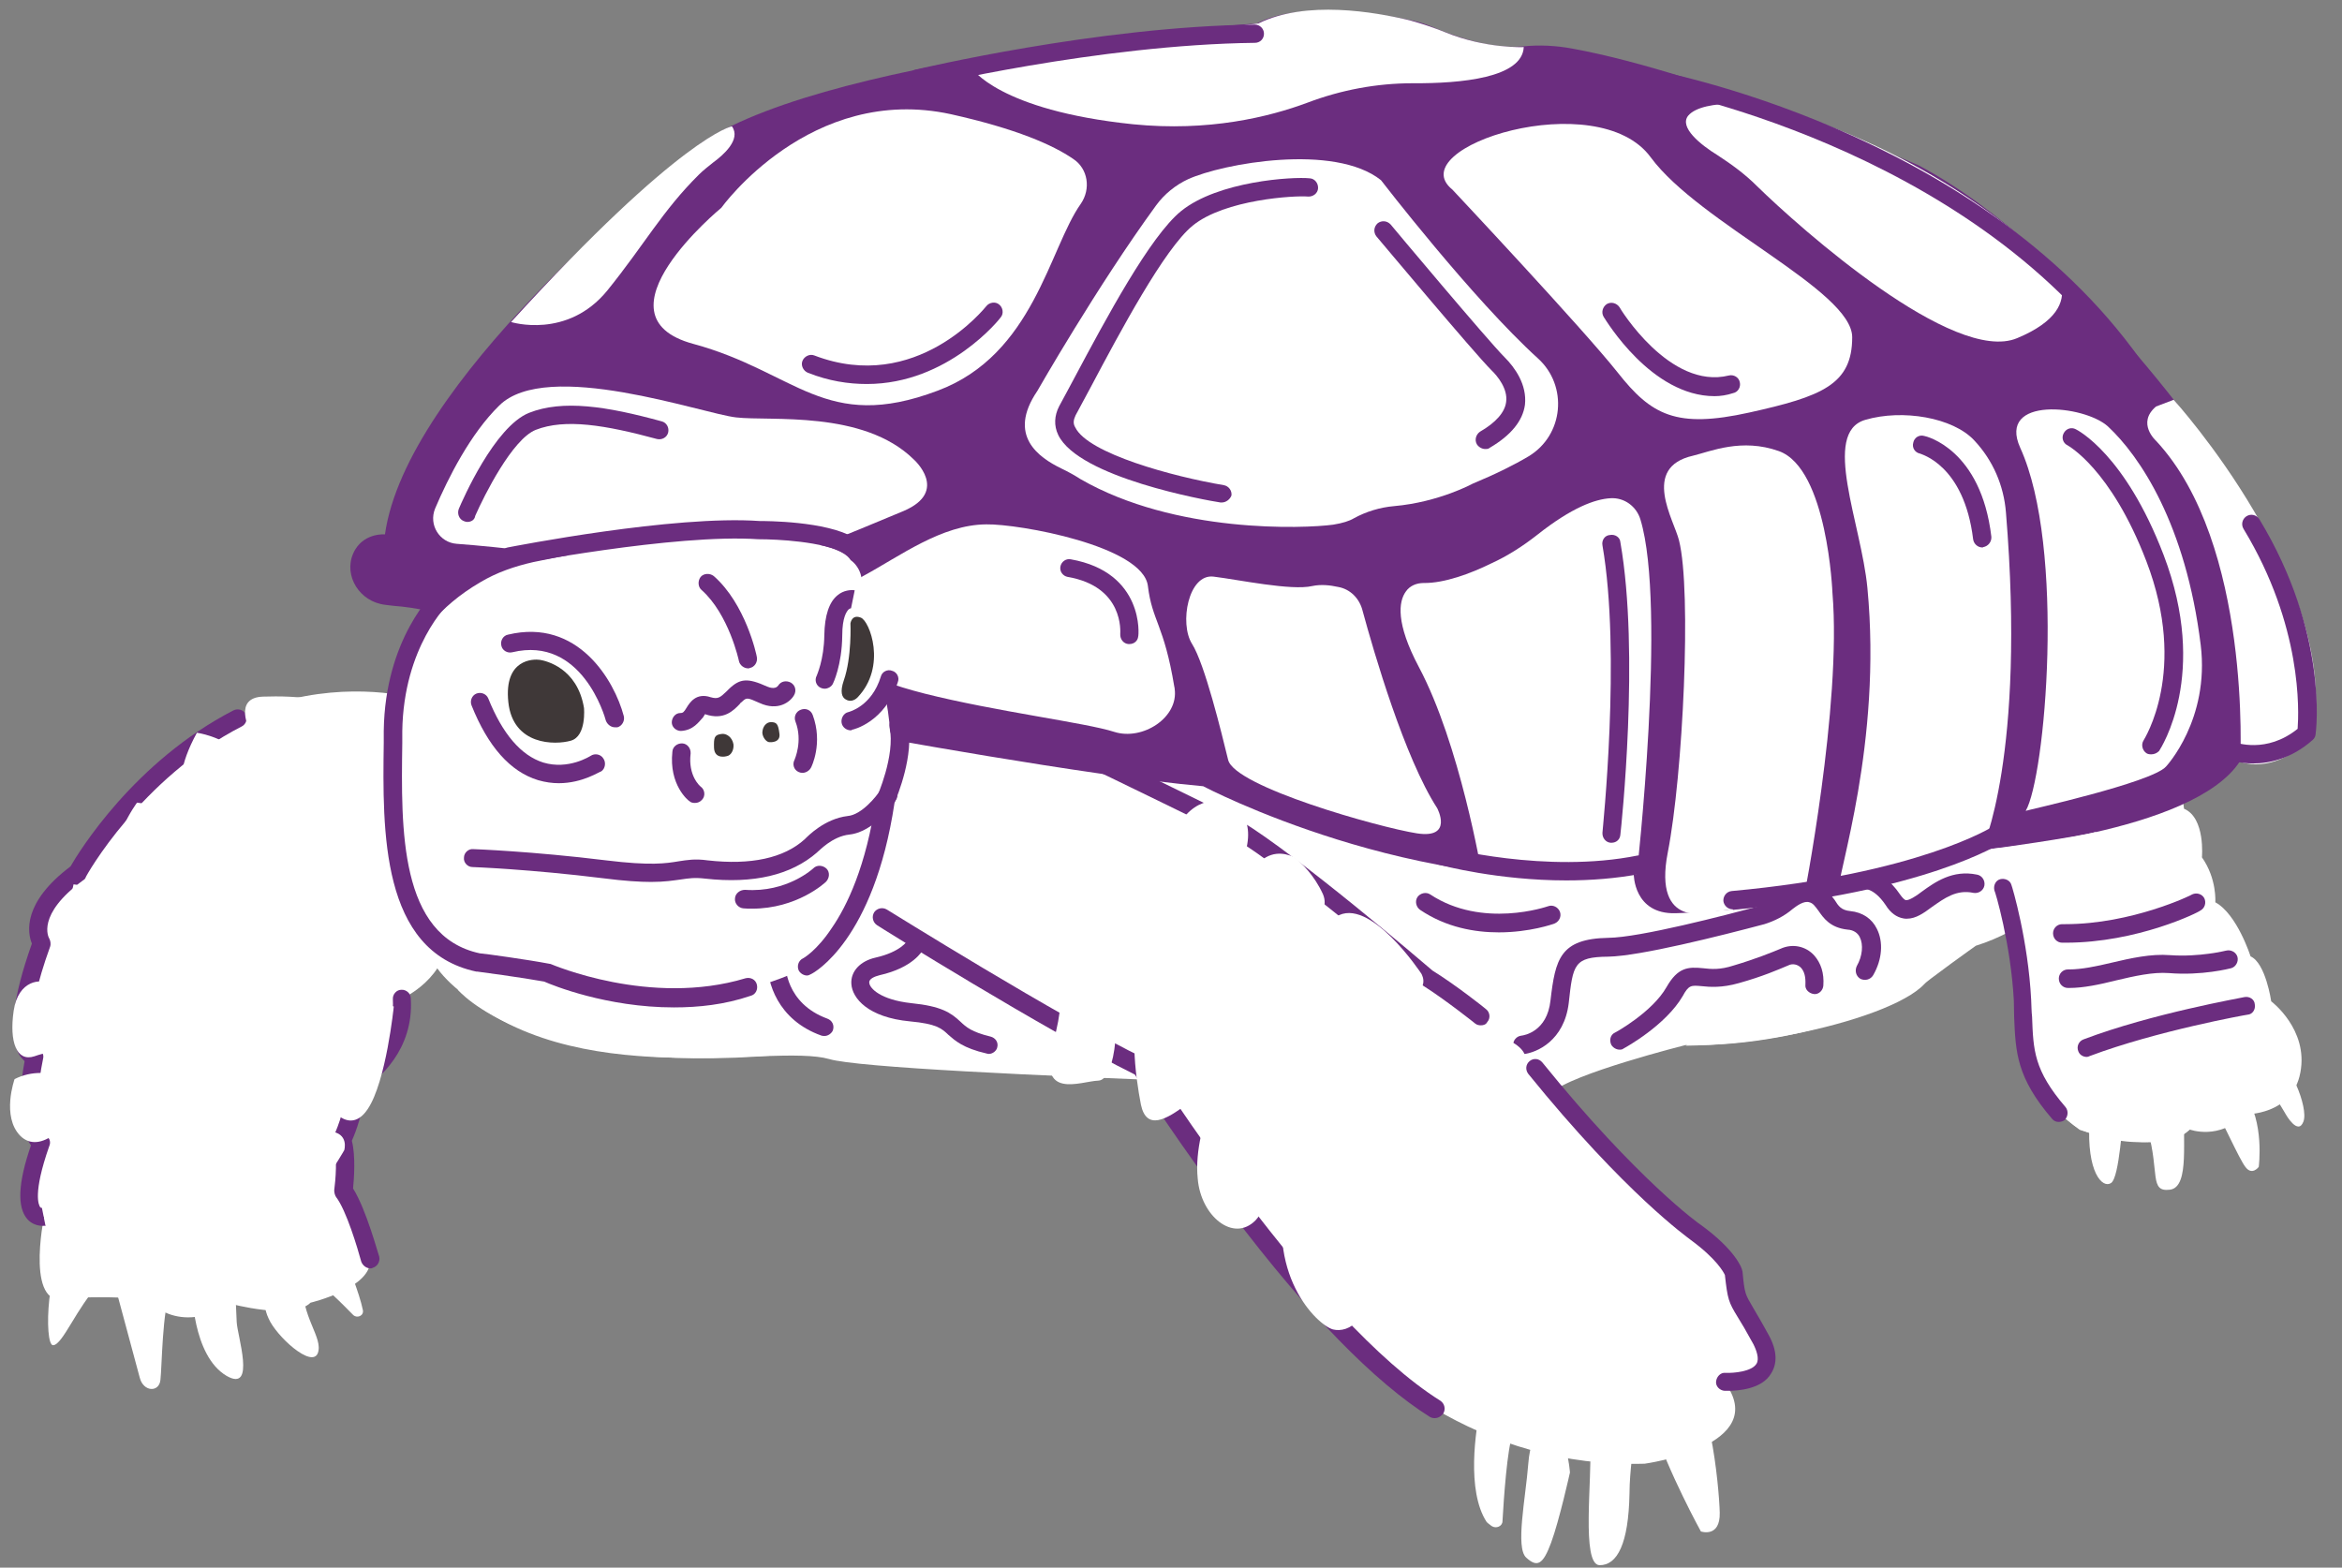<?xml version="1.0" encoding="UTF-8" standalone="no"?><svg xmlns="http://www.w3.org/2000/svg" xmlns:xlink="http://www.w3.org/1999/xlink" fill="#000000" height="516" preserveAspectRatio="xMidYMid meet" version="1" viewBox="-3.3 -3.3 770.8 516.0" width="770.8" zoomAndPan="magnify"><rect x="-3.3" y="-3.3" width="770.8" height="516.0" fill="#808080" stroke="none"/><g><g id="change1_1"><path d="M136.7,227.4c0,0-67.2-23-114.6,56.5c0,0-19,12.7-11.9,23.1c0,0-13.5,38.7-1.6,36.2c0,0-6.1,28,1.6,29.7 c0,0-9.2,24.2,1,24.3c0,0-6.7,32.3,8.7,26.7c0,0,16.2-0.7,25.2,0.6c0,0,10.2,12.2,27.3,1.3c0,0,20.6,5.6,26.5-0.3 c0,0,20.6-4.9,19.6-14.4c0,0-4.6-18.1-8.7-22.4c0,0,2.1-10.2-0.4-16.8c0,0,5.6-11.3,4.4-18.7c0,0,15.4-7.4,15.4-27.9 c0,0,15-6.7,15-21.6C144.1,303.7,129.7,256.9,136.7,227.4z" fill="#ffffff"/></g><g id="change2_1"><path d="M80.7,398.7c-4.9,3.4-10.7,5.5-16.6,5.8c-16.3,1-46.7-4.7-40.5-63.2c8.5-79.2,71.3-93.3,78.9-79.6 c7.6,13.6,21.3,56.5,2.5,86C87.6,375,104.8,382.1,80.7,398.7z" fill="#ffffff"/></g><g id="change3_1"><path d="M118.6,414.2c-1.3,0-2.5-0.9-3-2.2c-1.2-4.4-4.9-16.9-8.3-21.3c-0.4-0.6-0.6-1.5-0.6-2.2 c0.4-3,1.2-11.4-0.3-15.3c-0.3-0.7-0.3-1.6,0.1-2.5c0-0.1,4.2-8.3,4-17.2c0-1.2,0.6-2.2,1.6-2.7c0.6-0.3,14.8-8.3,13.9-25.2 c-0.1-1.6,1.2-3.1,2.8-3.1c1.6-0.1,3.1,1.2,3.1,2.8C133,342.5,121,352,116.7,355c-0.3,7.7-3,14.5-4.2,17.2c1.3,5,0.7,12.7,0.4,15.7 c4.4,7,8.3,21.8,8.6,22.4c0.4,1.6-0.6,3.3-2.1,3.7C119.1,414.2,118.9,414.2,118.6,414.2z" fill="#6b2d7f"/></g><g id="change3_2"><path d="M10.7,400.2c-1.6,0-3.6-0.6-5-2.2c-3.4-3.9-3.1-11.9,1.2-24.3c-2.2-3.1-5.3-10.5-2.1-27.7 c-0.6-0.6-1.2-1.2-1.8-2.2c-3.6-6.2-2.2-18.5,4.2-36.5c-1.5-3.7-3.1-13.5,12.7-25.4c2.7-4.7,20.9-34.5,53.7-51.4 c1.5-0.7,3.3-0.1,4,1.3s0.1,3.3-1.3,4c-33.2,17-51.3,49.2-51.4,49.7c-0.1,0.4-0.4,0.7-0.9,1c-15.4,11.3-11.3,18.8-11.1,19.1 c0.4,0.7,0.6,1.8,0.3,2.7c-8.9,24.6-5.9,32.5-4.3,33.4c0.7,0.1,1.3,0.6,1.6,1.2c0.4,0.7,0.6,1.5,0.4,2.2c-4,19.4,0.4,24.9,1,25.5 c1.2,0.7,1.6,2.1,1,3.4c-5.5,15.7-3.4,19.4-3,20c0,0.1,0.3,0.3,0.6,0.3l0.6,3l0.6,3C11.6,400.1,11.1,400.2,10.7,400.2z M12,370.3 L12,370.3z M8.9,341.5L8.9,341.5L8.9,341.5z M8.6,341.4L8.6,341.4L8.6,341.4z M8.6,341.4L8.6,341.4L8.6,341.4z M8.6,341.4 L8.6,341.4L8.6,341.4z M8.6,341.4L8.6,341.4L8.6,341.4z" fill="#6b2d7f"/></g><g id="change1_2"><path d="M696.1,263.5c0,0-17,34.5-49.1,44.5c0,0-15.9,11.3-19,14.2c0,0-32.9,19.3-76.6,18.5c0,0-37.8,9.5-44,15.7 c0,0-219.4-5.6-237.8-11.1c-18.4-5.3-84.5,11.6-122.5-23.1c0,0-14.8-11.6-9.3-21.6C137.9,300.7,381.2,203.2,696.1,263.5z" fill="#ffffff"/></g><g id="change2_2"><path d="M551.5,340.9c0,0,65.7-39.9,78.6-28.3C642.8,324,591.7,340.5,551.5,340.9z" fill="#ffffff"/></g><g id="change2_3"><path d="M430.7,271.1c0,0,17.9,42.5,89.1,43.6c60.9,1,70.6-21.6,70.6-21.6s-51.3,11-55.9-8.6 C534.5,284.4,484.1,291.1,430.7,271.1z" fill="#ffffff"/></g><g id="change3_3"><path d="M268.1,337.7c-0.3,0-0.7,0-1-0.1c-14.7-5.2-17.9-17.9-17.8-24c0-1.6,1.5-3,3.1-2.8c1.6,0,3,1.5,2.8,3.1 c0,0.6-0.1,13,13.8,18.1c1.6,0.6,2.4,2.2,1.8,3.9C270.4,336.8,269.3,337.7,268.1,337.7z" fill="#6b2d7f"/></g><g id="change1_3"><path d="M281.3,295.1c0,0,68.6,42.4,91,52.9c11.4,5.3,58.4,133.6,165.7,130.5c0,0,42.1-5.8,26.2-27 c0,0,22.4,0.4,9.6-17.8c-12.7-18.1,3.1-15.1-20.9-32.8c-24-17.6-50.6-60.6-86.6-82.3c0,0-28.9-27-62.9-49.1 c0,0-86.7-38.1-111.9-50.6C291.8,219.1,278.3,233.7,281.3,295.1z" fill="#ffffff"/></g><g id="change4_2"><path d="M549.3,449.3c0,0-13.5,0.9-8.5,16.5c5,15.6,15.7,35,15.7,35s6.4,2.2,6.2-6.2 C562.5,486.2,559.2,449.6,549.3,449.3z" fill="#ffffff"/></g><g id="change4_3"><path d="M526,461.7c0,0-6.5-2.4-5.9,9.9c0.6,12.2-3,40,3,40.3c5.9,0.1,9.6-7.1,9.9-23.6 C533.1,472.1,538.5,462.6,526,461.7z" fill="#ffffff"/></g><g id="change4_4"><path d="M483.8,460.6c-1.3,6.5-4.6,26.7,2.2,37.1c0,0,0.6,0.6,1.6,1.3c1.5,1,3.6,0.1,3.6-1.6 c0.4-7.3,1.6-24.3,3.3-28.2c0,0-2.2-8-7.7-10.1C485.3,458.5,483.9,459.2,483.8,460.6z" fill="#ffffff"/></g><g id="change4_5"><path d="M505.9,465.7c0,0-5.3,1-6.2,12.7c-0.9,11.6-4.3,27.7-0.7,31c3.6,3.3,5.5,2.4,8.2-4.9 c2.7-7.3,6.2-23.1,6.2-23.1S512.4,466.2,505.9,465.7z" fill="#ffffff"/></g><g id="change3_4"><path d="M529.7,342.2c-1,0-2.1-0.6-2.7-1.6c-0.7-1.5-0.3-3.3,1.2-4c0.1,0,12.3-6.7,17-15c3.7-6.5,7.1-6.7,12-6.2 c2.7,0.3,5.5,0.6,10.1-0.9c7.4-2.2,12.5-4.3,15.4-5.5c3.9-1.8,8.3-0.9,11.1,2.2c2.2,2.5,3.3,5.8,3,9.9c-0.1,1.6-1.5,3-3.1,2.8 s-3-1.5-2.8-3.1c0.1-2.5-0.3-4.3-1.5-5.6c-1-1-2.7-1.5-4.2-0.7c-3.1,1.3-8.3,3.6-16.2,5.8c-5.6,1.6-9.5,1.3-12.3,1 c-3.4-0.3-4.2-0.4-6.2,3.3c-5.6,9.6-18.8,16.9-19.4,17.2C530.6,342.2,530.2,342.2,529.7,342.2z" fill="#6b2d7f"/></g><g id="change3_5"><path d="M497.7,343.6c-1.5,0-2.8-1.2-3-2.7c-0.1-1.6,1-3.1,2.7-3.3c0.9-0.1,8.5-1.3,9.6-11.6 c1.6-13.6,3.1-20.3,19-20.6c10.4-0.1,38.4-7.4,50-10.5c2.5-0.7,4.9-1.9,7.1-3.9c3.7-3.1,7.6-4.3,11-3.3c3.4,1,5,3.4,6.4,5.2 c1.3,2.1,2.2,3.4,5.2,3.7c4,0.4,7.1,2.5,8.7,5.8c2.2,4.3,1.8,10.1-1.2,15.3c-0.9,1.5-2.7,1.9-4.2,1.2c-1.5-0.9-1.9-2.7-1.2-4.2 c1.9-3.3,2.2-7.1,1-9.5c-0.7-1.5-2.2-2.4-4-2.5c-5.8-0.6-8-3.9-9.6-6.2c-1.2-1.6-1.8-2.5-3-2.8c-1.8-0.6-4.2,1.2-5.5,2.2 c-2.8,2.4-6.1,4-9.3,5c-14.7,3.9-40.9,10.5-51.4,10.7c-11.3,0.1-11.6,2.5-13,15.3c-1.5,12.3-10.4,16.3-15,16.8 C497.9,343.6,497.7,343.6,497.7,343.6z" fill="#6b2d7f"/></g><g id="change3_6"><path d="M624.3,299.1c-0.4,0-0.9,0-1.2-0.1c-2.2-0.4-4.2-1.8-5.8-4.4c-4.2-6.2-7.7-5.3-7.9-5.3 c-1.6,0.4-3.3-0.3-3.7-1.9c-0.6-1.6,0.4-3.3,1.9-3.9c0.3-0.1,7.7-2.4,14.5,7.7c0.7,1,1.5,1.8,1.9,1.8c1,0.1,3.3-1.3,5.2-2.8 c4.3-3.1,10.1-7.3,18.2-5.6c1.6,0.3,2.7,1.9,2.4,3.6c-0.3,1.6-1.9,2.7-3.6,2.4c-5.6-1.2-9.6,1.8-13.6,4.6 C629.9,297.2,627.3,299.1,624.3,299.1z" fill="#6b2d7f"/></g><g id="change3_7"><path d="M322.2,343.6c-0.3,0-0.4,0-0.7-0.1c-7.9-1.8-10.5-4.3-12.7-6.2c-2.2-2.1-3.9-3.6-12.6-4.4 c-13.8-1.3-19-7.6-19.3-12.3c-0.3-4.2,3-7.6,8-8.7c8.3-1.9,10.4-5.5,10.4-5.5c0.7-1.5,2.5-2.1,4-1.3c1.5,0.7,2.1,2.5,1.3,4 c-0.3,0.6-3.3,6.1-14.4,8.6c-1.6,0.4-3.6,1.2-3.4,2.5c0.1,1.8,3.7,5.6,13.8,6.7c9.9,1,13,3.1,16.2,6.1c1.9,1.8,3.7,3.4,9.9,4.9 c1.6,0.4,2.7,1.9,2.2,3.6C324.7,342.5,323.5,343.6,322.2,343.6z" fill="#6b2d7f"/></g><g id="change3_8"><path d="M490,303.6c-7.9,0-17.3-1.6-25.9-7.4c-1.3-0.9-1.8-2.8-0.9-4.2c0.9-1.3,2.8-1.8,4.2-0.9 c17.2,11.4,38.5,4,38.8,3.9c1.6-0.6,3.3,0.3,3.9,1.8c0.6,1.6-0.3,3.3-1.8,3.9C507.8,300.9,500.1,303.6,490,303.6z" fill="#6b2d7f"/></g><g id="change1_4"><path d="M656.5,295.7c0,0,4,16.8,5.9,30.2c1.9,13.3-3.9,26.4,18.8,42.7c0,0,27,9.3,36.2-0.1c0,0,9.8,3.7,18.2-5 c0,0,15.6,0.4,18.2-13.8c2.7-14.2-9.6-23.4-9.6-23.4s-1.8-12.6-6.8-14.8c0,0-4.4-13.9-11.6-17.8c0,0,0.6-7.7-4.4-14.8 c0,0,1.2-13-5.9-16c0,0-2.2-20.8-6.8-26.1c0,0-45.5,20.5-56.9,30.4C651.9,267.1,654.1,288.3,656.5,295.7z" fill="#ffffff"/></g><g id="change4_6"><path d="M725.6,353.4c0,0,3.1-5.5,9.8,3.4s4.7,24,4.7,24s-2.2,3-4.4,0c-2.1-2.7-7.6-15.3-10.4-19.9 c-0.7-1.2-1-2.5-1-3.9C724.4,355.9,724.7,354.6,725.6,353.4z" fill="#ffffff"/></g><g id="change4_7"><path d="M741.4,351.9c-1.3-1.6-1.6-4-0.4-5.8c0.7-1.2,1.9-1.9,4-1.5c5,1,11.6,16.6,9.8,21.3s-5.8-2.4-5.8-2.4 S744.8,356.2,741.4,351.9z" fill="#ffffff"/></g><g fill="#ffffff" id="change4_29"><path d="M94.8,332.2c0,0-13.2-17.5-28.2-9.6c-15,8-6.5,24.9-6.5,24.9s7.4,19.3,19.7,5.2 C92.1,338.4,94.8,332.2,94.8,332.2z"/><path d="M113.9,320.5c0,0-9.3-2.1-11-13.3c0,0-1.5-5.5-3.7-8.7c0,0,3.3-12,14.7-15.1s18.5,7.9,18.5,7.9 S128.1,319.7,113.9,320.5z"/><path d="M104.7,360.3c0,0,6.8,10.7,13,1.5c6.1-9,8.6-33.8,8.6-33.8s-10.8-3.1-21.2,3.1 c-10.4,6.2-6.5,19.1-6.5,19.1S100.4,356,104.7,360.3z"/><path d="M85.6,380.5c0,0,10.5-12.3,19.7-11.4c6.4,0.6,4.7,6.2,4.7,6.2s-13.2,23.3-19.9,21.2 C83.5,394.4,87.5,386.1,85.6,380.5z"/><path d="M56.4,391.9c0,0-7,0.4-10.4-11.7c-3.4-12.2-3.3-16.3-3.3-16.3s9.3-5.6,14.8-5.2c5.5,0.4,12.6,7.3,15.3,7 c2.7-0.3,7,3.9,3.3,7C72.2,375.9,64.4,392.8,56.4,391.9z"/><path d="M77,305.9c0,0-5.9-11.7-17.5-15c0,0-6.2,9.5-4.4,18.2C57,317.9,77,305.9,77,305.9z"/><path d="M79.5,293.9c0,0-14.8-4.3-2.4-20.2c0,0,4.4-1.5,15.6,7.6c0,0,2.5,2.8,4.9,4.2 C97.7,285.5,89,296,79.5,293.9z"/><path d="M67,278.7c0,0-7.7-5.2-11.7-11.1s-13.5-6.7-13.5-6.7s-10.1,13.6-6.1,22.7C39.6,292.4,55.8,291.8,67,278.7z"/><path d="M61.8,264.3c0,0-12.2-4.6-0.3-26.4c0,0,8,1,14.5,6.8c6.5,5.8,11.4,13.3,11.7,15.7 C88.2,262.9,69.6,267.1,61.8,264.3z"/><path d="M97.3,255.1c0,0-7.6,12.6-0.3,20c7.3,7.4,23-7.9,23-7.9s-6.1-7.9-12.2-10.4c-6.1-2.5-8.7-5.8-8.7-5.8 L97.3,255.1z"/><path d="M25.1,354.6c0,0-12.2-8.5-23.6-2.7c0,0-4.4,12.3,1.9,18.7C9.8,376.9,20.2,367.7,25.1,354.6z"/><path d="M30.6,344.2c0,0-5,9,2.1,14.8c7.1,5.8,15.9-11.7,15.9-11.7s-5.3,0.7-8-1.6 C37.8,343.1,30.6,344.2,30.6,344.2z"/><path d="M22.7,369.7c0,0-0.7,8.7,4,11.1c4.7,2.5,11.3-6.2,12-9.3C38.7,371.5,31.6,365.2,22.7,369.7z"/><path d="M38.1,382.6c0,0,0.4,3.3-1.5,8.5c-1.6,4.7,3.9,12,12.3,4.9C48.9,395.9,43.8,386.4,38.1,382.6z"/><path d="M58,322.5c0,0-7.1-9.5-16-10.2c0,0,1.3,4.7,0.1,7.3c-1.2,2.5,2.1,10.2,7.6,8.5C55,326.4,58,322.5,58,322.5 z"/><path d="M51.9,333.5c0,0-6.8-3.3-12.5-1c0,0,0.3,10.7,5.3,9.3C50,340.5,51.9,333.5,51.9,333.5z"/><path d="M101.7,320c0,0-4.4-10.7-11.9-15.7c0,0-0.6,2.5-4,5.6c-4.4,4.2-1.3,11.3,6.7,10.5 C96.5,320,101.7,320,101.7,320z"/><path d="M79,237.3c0,0-5.8-11,4.3-11.3c9.9-0.3,28.9-0.1,31.3,11.3C117,248.7,82.6,242.6,79,237.3z"/><path d="M79.8,382.9c0,0,2.7,15.7-7.3,17c0,0-4.4,0.3-5.9-5.5C66.6,394.4,69.6,387,79.8,382.9z"/><path d="M84.5,368.8c0,0-6.2-2.5-3.9-7.9c2.4-5.2,8.7-7.1,11.7-6.2s6.1,7.3,7.6,7.9 C101.6,363.3,89.6,370.6,84.5,368.8z"/><path d="M45.7,302.5c0,0-12.3-13.5-24.8-14.7c0,0-1.2,6.1-3,10.4c-1.8,4.3-4.9,18.5,5.6,15.9 C34.1,311.4,45.7,302.5,45.7,302.5z"/><path d="M27.9,336.2c-2.1,3.1-5.3,5.3-8.6,5.8c-3.4,0.4-8,1.2-11.3,2.4c-5.8,1.9-8.3-4.7-6.8-15 c1.5-10.2,9.2-10.7,11.7-8.7c2.5,1.9,12.2,4.3,15.1,1.8c3-2.5,9.3-1.6,3.3,8.3C30,333.1,28.8,334.8,27.9,336.2z"/></g><g id="change4_8"><path d="M96.4,418.6c0,0-2.4-6.8-7.6-4.2c-5.2,2.7-6.4,10.7-3.7,16.3c2.5,5.8,14.2,16.5,16.2,11.4 C103.2,437,95.6,430,96.4,418.6z" fill="#ffffff"/></g><g id="change4_9"><path d="M113,429.6c-1.3-1.3-4.2-4.3-6.5-6.4c-3-2.7-5-6.1-5.8-9.9c-0.4-2.2-0.4-4.7,0.7-6.7 c3.3-5.6,7.9,2.5,8.9,4.4c0.6,1.2,4.7,11.4,5.8,16.8C116.6,429.6,114.5,430.8,113,429.6z" fill="#ffffff"/></g><g id="change4_10"><path d="M59.9,421c0,0,0,21.9,11.4,28.6c9.8,5.6,3.4-13.6,3.3-17.8c-0.4-8-0.6-14.5-0.6-14.5S68.7,407.3,59.9,421z" fill="#ffffff"/></g><g id="change4_11"><path d="M29.5,419.2c0,0-1.6-15.1-9.5-12.3s-9,32.8-5.8,32.6S22,426.9,29.5,419.2z" fill="#ffffff"/></g><g id="change4_12"><path d="M35,421.6c0,0,4.9-11.1,15.4-8c0,0,5,1.9,2.4,8.2c-2.7,6.1-2.8,24.9-3.3,29.1c-0.4,4.2-5.6,4-6.8-0.7 C41.4,445.4,36.5,427.2,35,421.6z" fill="#ffffff"/></g><g id="change3_9"><path d="M392.7,255.5c0,0,70.3,37.1,141.7,28.9c0,0-0.1,13.3,13.8,12.9s66.9-4.3,100.8-20.9c0,0,69.5-5.3,84.9-29.1 c0,0,13.3,3.1,23.7-8.3c0,0,8.7-37.4-26.8-85.2c0,0-48.6-74.1-102.7-102.7c0,0-68.9-30.2-113.9-38.4c-5.3-1-11-1.3-16.5-0.7 c-5,0.4-14.5,0-29.5-6.4c-2.1-0.9-4.3-1.6-6.5-2.1c-9.9-2.1-36.8-6.7-51.3,0.9c0,0-138,9.8-182.3,39c-1,0.7-2.1,1.5-3.1,2.4 c-12.3,10.4-94.6,76.9-101.6,126.8c0,0-6.4-0.6-9.8,5c-4.2,7.1,0.3,16,8.3,17.9c1.2,0.3,2.7,0.4,4.2,0.6c4,0.3,8,0.9,11.9,1.8 c29.7,6.2,109.7,19.3,141.3,40.3C279.6,238.2,354.5,252.1,392.7,255.5z" fill="#6b2d7f"/></g><g id="change4_13"><path d="M346,150.9c-7.4-3.6-17.9-10.8-7.9-25.5c0,0,19.7-34.5,39.1-61.1c2.7-3.7,6.4-6.7,10.5-8.6 c11.4-5.2,48.2-11.9,63.5,0.3c0,0,30.1,39.1,51.7,58.7c9.9,9,8.5,25.2-3.1,32.2c-4.7,2.8-10.7,5.8-18.4,9c0,0-11.1,6.1-25.9,7.4 c-4.6,0.4-9.2,1.8-13.2,4c-1.5,0.9-3.7,1.6-6.8,2.1c-9.5,1.3-52,3-83.2-15C350.3,153.1,348.1,151.9,346,150.9z" fill="#ffffff"/></g><g id="change4_14"><path d="M474.7,59.1c0,0,43,45.8,54.4,60.2c11.1,14.1,19.3,18.5,43.3,13.2c23.9-5.3,33.9-9.2,33.9-24.8 c0-15.4-50.3-37.5-66.3-59.2C522.5,24.5,457.5,45.2,474.7,59.1z" fill="#ffffff"/></g><g id="change4_15"><path d="M316.5,19.1c0,0,8.7,13.9,53.1,18.5c24.9,2.5,44.8-2.4,57.4-7.1c11.1-4.2,22.8-6.4,34.7-6.4 c16,0.1,36-1.8,36.5-11.9c0,0-12.5,0.6-25.9-4.9c-3.7-1.5-7.6-2.8-11.6-3.9c-11.7-2.8-34.1-6.7-49.8,1C410.7,4.5,333,14,316.5,19.1 z" fill="#ffffff"/></g><g id="change4_16"><path d="M352.4,63.8c3.4-4.9,2.4-11.6-2.5-14.8c-6.7-4.6-18.7-9.9-40.2-14.7c-46.3-10.1-75.6,30.8-75.6,30.8 s-43.3,35.6-9.2,44.8c33.9,9.2,43.3,29.4,80.4,15.4C336.9,113.5,342,78.5,352.4,63.8z" fill="#ffffff"/></g><g id="change4_17"><path d="M164.9,102.7c0,0,18.5,5.8,31.7-10.4c12.2-15.1,18.1-26.2,30.1-38.1c1.5-1.5,3.1-2.7,4.7-4 c3.3-2.4,9.3-7.6,6.2-11.9C237.7,38.2,220.9,41.3,164.9,102.7z" fill="#ffffff"/></g><g id="change4_18"><path d="M562,47.8c4.6,3,9,6.2,12.9,10.1c14.4,14.1,64.9,58.9,85.7,50.1C687,97,670,82.1,670,82.1 s-30.2-31.3-84.5-48.5c-6.1-1.9-12.3-3-18.5-2.8c-5.8,0.1-12.2,1-14.7,4C549.3,38.6,556.3,44.3,562,47.8z" fill="#ffffff"/></g><g id="change4_19"><path d="M535.4,284.4c0,0,9.9-88.1,1.2-116.7c-1.3-4.3-5.3-7.3-9.9-7c-5,0.3-12.6,3-24,12c-4.7,3.7-9.8,7-15.3,9.5 c-6.7,3.3-15.4,6.5-22.1,6.4c-2.4,0-4.6,0.9-5.9,2.8c-2.4,3.3-3.4,10.4,4.3,24.9c13.5,25.4,20.6,67.5,20.6,67.5 S515.2,287.8,535.4,284.4z" fill="#ffffff"/></g><g id="change4_20"><path d="M445.2,197.9c3.7,13.6,13.8,48.3,24.5,64.8c0,0,5.5,10.2-6.7,8.3c-12.2-1.9-60-15.3-62.1-24.2 c-2.2-9-7.7-31.6-11.9-38.2c-4.2-6.7-1.2-23.1,7.1-22.1c8.2,1,25.6,4.7,32.5,3.1c2.8-0.6,5.8-0.3,8.5,0.3 C441.1,190.6,444.2,193.7,445.2,197.9z" fill="#ffffff"/></g><g id="change4_21"><path d="M590.2,293.2c0,0,12.7-64.3,9.6-101.3c0,0-1.6-40.9-17.6-46.7c-12.3-4.4-22.5,0.1-28.3,1.5 c-17.2,3.9-6.2,21.2-4.6,27.9c4.2,16.6,1.3,77.2-3.7,102.7c-5,25.5,13.9,19.6,13.9,19.6L590.2,293.2z" fill="#ffffff"/></g><g id="change4_22"><path d="M734,247.5c0,0,3.9-71.8-27.7-105.7c0,0-6.5-5.8,0-11.3l5.8-2.2c0,0,55.4,60.9,45.7,111 C757.6,239.2,747.1,251.4,734,247.5z" fill="#ffffff"/></g><g id="change4_23"><path d="M656.9,165.4c-0.7-8.9-4.3-17.2-10.4-23.7c-7-7.6-23.7-10.4-35.9-6.8c-14.5,4.2-1.3,34.2,0.7,55.3 c4.9,51.3-9.9,94.1-9.8,101c0,0,36.2-6.7,47.4-14.7C649.1,276.4,663.5,245.6,656.9,165.4z" fill="#ffffff"/></g><g id="change4_24"><path d="M709.6,249c0,0,14.4-15.4,11.4-40c-4.9-39.7-20-62.1-30.5-71.9c-7.7-7.1-36.6-10.1-28.9,7 c15,32.9,8.2,108.7,1.8,119.5C663.3,263.5,705,254.3,709.6,249z" fill="#ffffff"/></g><g id="change4_25"><path d="M363.4,237.6c9.3,3,21.3-4.7,19.9-14.2c0-0.1,0-0.4-0.1-0.6c-3.4-20.6-7.3-21.6-8.7-33.2 c-1.6-13.2-42.5-20.5-53.2-20.3c-14.7,0.1-28.3,10.4-40.5,17c-22.1,12.2-20.8,28.3,20.2,38.7C324.4,230.9,354.1,234.6,363.4,237.6z" fill="#ffffff"/></g><g id="change4_26"><path d="M297.4,147.9c0,0,11.9,10.5-3.3,17c-15.1,6.4-47.7,19.6-53.4,20.9c-4.9,1-64.8-8-93.7-10.1 c-5.6-0.4-9.3-6.2-7.1-11.6c4.3-10.1,11.6-24.6,21.1-33.9c15.7-15.6,67,2.7,78,3.9C250.1,135.4,280.8,131.6,297.4,147.9z" fill="#ffffff"/></g><g><g id="change1_5"><path d="M126.5,229.3c0,0,0.7-24.8,28.2-40.9c5.5-3.3,11.4-5.3,17.6-6.7c17.2-3.6,60.5-11.7,75-7.4 c0,0,24.9-0.3,29.4,6.8c0,0,5.8,3.7,2.8,11.9c0,0,7.7,10.8,6.8,24.2c0,0,3,12.6,3.3,20c0,0,2.5,6.7,0,14.7c0,0-0.1,53.7-32,65.2 c0,0-39.4,19-80.6,0c0,0-15.3-3-22.7-3.4c0,0-20.5-2.2-24.2-30.8C129.9,282.8,124.9,245.4,126.5,229.3z" fill="#ffffff"/></g><g id="change2_9"><path d="M158.5,203c0,0,15.3-4.2,30.4,5.8c14.4,9.3,46.3-4.2,65.5-5c3.4-0.1,6.7-1.2,9.2-3.3c1.6-1.3,3-3,3.7-5.2 c1.9-6.2,12.5-8.5,12.7-4.6c0.7,7,13.3,25.4,3,42c0,0-4.9,2.2-11.1-6.5c-4.4-6.2-11.4-10.4-19.1-10.8c-7-0.4-16.2,0.4-27.9,4.6 c-28.6,10.1-27.6,44.2-53.7,38.5c-26.2-5.8-40.6-24.9-36-34.2C135.4,223.9,140.7,206,158.5,203z" fill="#ffffff"/></g><g id="change3_34"><path d="M211,287c-3.7,0-8.7-0.3-15.7-1.2c-24.2-3-43-3.7-43.1-3.7c-1.6,0-3-1.5-2.8-3.1c0-1.6,1.5-3,3.1-2.8 c0.1,0,19.3,0.7,43.7,3.7c14.7,1.8,19.7,1,23.9,0.3c2.7-0.4,5.3-0.9,9.5-0.3c14.2,1.6,25.1-0.7,32-7c1-1,6.5-6.7,14.1-7.6 c4.6-0.4,9.5-6.5,10.8-8.6c0.9-1.3,2.8-1.8,4.2-0.9c1.3,0.9,1.8,2.8,0.9,4.2c-0.7,1-7.1,10.5-15.3,11.4 c-5.8,0.6-10.2,5.6-10.4,5.6c-0.1,0.1-0.1,0.1-0.3,0.3c-8.5,7.4-20.8,10.4-36.9,8.6c-3.4-0.4-5.3-0.1-8,0.3 C218.4,286.5,215.6,287,211,287z" fill="#6b2d7f"/></g><g id="change3_35"><path d="M244.2,295.8c-0.9,0-1.9,0-2.8-0.1c-1.6-0.1-3-1.6-2.8-3.3c0.1-1.6,1.6-2.8,3.3-2.8 c13.9,1,22.5-7.1,22.5-7.1c1.2-1.2,3.1-1,4.3,0.1c1.2,1.2,1,3.1-0.1,4.3C268.1,287.4,259,295.8,244.2,295.8z" fill="#6b2d7f"/></g><g id="change5_1"><path d="M188.9,229.7c0,0,0.9,9.3-4.3,10.8s-19.1,1.6-20.6-12.7s8.3-14.2,10.4-13.9 C176.3,214.2,186.7,216.5,188.9,229.7z" fill="#3f3838"/></g><g id="change5_2"><path d="M278.9,226.3c-1,1-2.5,1.5-3.9,0.6c-1.2-0.7-1.9-2.4-0.6-6.2c2.7-7.7,2.2-18.8,2.2-18.8s0.4-3.1,3.4-1.9 C282.9,201,288.7,216.1,278.9,226.3z" fill="#3f3838"/></g><g id="change5_3"><path d="M235.9,245.6c0,0-4,1.2-4.2-2.7c-0.1-3.4,0.1-4.3,2.4-4.6c1.6-0.3,3.6,1,4,3.4 C238.3,243.7,237.2,245.4,235.9,245.6z" fill="#3f3838"/></g><g id="change5_4"><path d="M250.1,241c0,0,3.7,0.3,3.1-3c-0.4-3-0.9-3.6-2.8-3.6c-1.5,0-2.8,1.5-2.8,3.6 C247.8,239.7,249.1,241.1,250.1,241z" fill="#3f3838"/></g><g id="change3_36"><path d="M242.9,216.7c-1.3,0-2.7-1-3-2.4c0-0.1-3.3-15.4-12.3-23.4c-1.2-1-1.3-3-0.3-4.3c1-1.2,3-1.3,4.3-0.3 c10.5,9.2,14.1,25.9,14.2,26.7c0.3,1.6-0.7,3.3-2.4,3.6C243.3,216.7,243.2,216.7,242.9,216.7z" fill="#6b2d7f"/></g><g id="change3_37"><path d="M180.6,254.5c-2.1,0-4.4-0.3-6.8-1c-9.2-2.8-16.5-11.1-21.9-24.6c-0.6-1.5,0.1-3.3,1.6-3.9 c1.5-0.6,3.3,0.1,3.9,1.6c4.7,11.7,10.8,18.8,18.1,21.1c8.3,2.5,15.4-2.1,15.6-2.2c1.3-0.9,3.3-0.6,4.2,0.9 c0.9,1.3,0.6,3.3-0.7,4.2C194.1,250.6,188.5,254.5,180.6,254.5z" fill="#6b2d7f"/></g><g id="change3_38"><path d="M199.1,236.1c-1.3,0-2.5-0.9-3-2.2l0,0c-0.3-1.2-7.9-28-30.8-22.5c-1.6,0.4-3.3-0.6-3.6-2.2 c-0.4-1.6,0.6-3.3,2.2-3.6c23-5.5,35,15.1,38.1,26.8c0.4,1.6-0.6,3.3-2.1,3.7C199.7,236.1,199.4,236.1,199.1,236.1z" fill="#6b2d7f"/></g><g id="change3_39"><path d="M268.1,223.4c-0.4,0-0.9-0.1-1.3-0.3c-1.5-0.7-2.1-2.5-1.3-4c0-0.1,2.4-5.2,2.5-13.3 c0.1-6.5,1.6-11,4.4-13.2c1.9-1.6,4.3-1.8,5.6-1.6l-1.2,5.9c0,0,0,0,0.1,0c0,0-0.4,0-0.9,0.4c-0.6,0.6-2.1,2.5-2.1,8.6 c-0.1,9.8-3,15.7-3.1,15.9C270.3,222.8,269.1,223.4,268.1,223.4z" fill="#6b2d7f"/></g><g id="change3_40"><path d="M276.7,237.1c-1.3,0-2.7-0.9-3-2.4c-0.3-1.6,0.7-3.3,2.2-3.6c0.3-0.1,7.7-1.9,10.7-11.7 c0.4-1.6,2.2-2.5,3.7-1.9c1.6,0.4,2.5,2.2,1.9,3.7c-4.2,13.2-14.7,15.7-15.1,15.7C277.1,237,277,237.1,276.7,237.1z" fill="#6b2d7f"/></g><g id="change3_41"><path d="M225.4,261c-0.6,0-1.3-0.1-1.8-0.6c-0.3-0.1-6.8-5.3-5.6-16.3c0.1-1.6,1.6-2.8,3.3-2.7 c1.6,0.1,2.8,1.6,2.7,3.3c-0.9,7.4,3.1,10.8,3.4,11c1.3,1,1.5,3,0.4,4.2C227.1,260.7,226.3,261,225.4,261z" fill="#6b2d7f"/></g><g id="change3_42"><path d="M260.8,251.1c-0.4,0-0.9-0.1-1.3-0.3c-1.5-0.7-2.1-2.5-1.3-4c0-0.1,2.8-6.1,0.3-12.6 c-0.6-1.5,0.1-3.3,1.8-3.9c1.6-0.6,3.3,0.1,3.9,1.8c3.4,9.2-0.4,17-0.6,17.3C263,250.5,261.8,251.1,260.8,251.1z" fill="#6b2d7f"/></g><g id="change3_43"><path d="M220.8,237.3c-1.6,0-3-1.3-3-2.8c0-1.6,1.2-3.1,2.8-3.1c0.9,0,1.2-0.3,2.1-1.8c1-1.6,3.1-5,7.9-3.4 c2.4,0.7,3.1,0.1,5.2-1.9c0.3-0.3,0.6-0.6,0.9-0.9c3.6-3.4,6.1-3.6,12.5-0.7c2.4,1,3.3,0.1,3.6-0.3c0.9-1.5,2.7-1.8,4.2-1 c1.5,0.9,1.9,2.7,1,4.2c-1.2,2.1-5.2,5.3-11.3,2.5c-4.2-1.9-4.3-1.8-5.8-0.4c-0.3,0.3-0.6,0.4-0.7,0.7c-2.1,2.2-5.3,5.5-11.4,3.4 c-0.1,0-0.1,0-0.1,0c-0.1,0.3-0.4,0.6-0.6,1C226.7,234.3,224.9,237.1,220.8,237.3L220.8,237.3z" fill="#6b2d7f"/></g></g><g id="change3_10"><path d="M468.9,463.5c-0.6,0-1-0.1-1.6-0.4c-18.1-11.4-40.2-33.9-65.2-67c-16.8-22.1-29.4-41.7-31.9-45.7 c-29.7-14.7-84.4-48.8-84.9-49.2c-1.3-0.9-1.8-2.7-0.9-4.2c0.9-1.3,2.7-1.8,4.2-0.9c0.6,0.3,56,35,85.2,49.2c0.4,0.3,0.9,0.6,1.2,1 c0.6,0.9,53.8,85.2,95.8,111.5c1.3,0.9,1.8,2.7,0.9,4.2C471,462.9,470,463.5,468.9,463.5z" fill="#6b2d7f"/></g><g id="change3_11"><path d="M565.5,454.5c-0.6,0-1,0-1.2,0c-1.6-0.1-3-1.5-2.8-3.1s1.5-3,3.1-2.8l0,0c2.7,0.1,8.6-0.4,10.2-3 c1-1.6,0-4.4-1-6.4c-2.4-4.4-4-7.1-5.2-9c-3-4.9-3.3-5.8-4.2-13.8c-0.4-0.9-2.7-5.3-11.3-11.6c-0.7-0.6-21.3-15-53.4-54.6 c-1-1.3-0.9-3.1,0.4-4.2s3.1-0.9,4.2,0.4c31.3,38.7,51.9,53.4,52.2,53.5c11.4,8.3,13.5,14.2,13.6,15c0,0.1,0.1,0.3,0.1,0.4 c0.7,7.4,0.9,7.4,3.4,11.7c1.2,2.1,2.8,4.7,5.3,9.3c2.7,5,2.8,9.2,0.7,12.5C576.6,454,568.6,454.5,565.5,454.5z" fill="#6b2d7f"/></g><g id="change3_12"><path d="M484.1,334.2c-0.6,0-1.3-0.1-1.9-0.6c-0.1-0.1-9.9-7.9-17.2-12.5c-0.1-0.1-0.3-0.1-0.4-0.3 c-0.4-0.4-43.6-37.4-62.3-48.6c-2.5-1.2-43-21.1-47.6-23.1c-1.5-0.7-2.1-2.5-1.5-4c0.7-1.5,2.5-2.1,4-1.5 c4.7,2.2,46.1,22.4,47.7,23.3c0.1,0,0.1,0.1,0.3,0.1c18.7,11.3,59.6,46.3,63,49.2c7.6,4.7,17.2,12.3,17.6,12.7c1.3,1,1.5,3,0.4,4.2 C485.8,333.9,485,334.2,484.1,334.2z" fill="#6b2d7f"/></g><g id="change3_13"><path d="M262.3,317.8c-1,0-2.1-0.6-2.7-1.6c-0.7-1.5-0.1-3.3,1.3-4c0.1,0,4.6-2.5,9.6-10.1 c4.9-7.1,11.3-20.2,14.5-42.3c0-0.3,0.1-0.6,0.3-0.7c0-0.1,6.1-13.6,4.2-23c-0.3-1.6,0.7-3.3,2.4-3.6s3.3,0.7,3.6,2.4 c2.1,10.4-3.4,23.6-4.4,26.1c-6.8,45.2-26.5,55.9-27.4,56.3C263.2,317.6,262.7,317.8,262.3,317.8z" fill="#6b2d7f"/></g><g id="change3_14"><path d="M698.7,119.6c-0.9,0-1.9-0.4-2.5-1.3c-52-73.7-155.7-92.7-156.7-92.8c-1.6-0.3-2.7-1.8-2.4-3.4 c0.3-1.6,1.8-2.7,3.4-2.4c1,0.1,106.9,19.7,160.6,95.3c0.9,1.3,0.6,3.3-0.7,4.2C699.9,119.4,699.3,119.6,698.7,119.6z" fill="#6b2d7f"/></g><g id="change3_15"><path d="M298.9,25.4c-1.3,0-2.5-0.9-3-2.2c-0.4-1.6,0.6-3.3,2.2-3.6c0.6-0.1,59.6-14.2,111.6-14.8l0,0 c1.6,0,3,1.3,3,3s-1.3,3-3,3c-51.4,0.6-109.7,14.5-110.3,14.7C299.3,25.4,299,25.4,298.9,25.4z" fill="#6b2d7f"/></g><g id="change3_16"><path d="M738.3,248c-4.7,0-8-1.2-8.3-1.3c-1.5-0.6-2.4-2.4-1.8-3.9s2.4-2.4,3.9-1.8c0.4,0.1,10.5,3.9,20.8-4.4 c0.4-5.8,1.6-33.8-17.8-65.8c-0.9-1.5-0.4-3.3,1-4.2c1.5-0.9,3.3-0.4,4.2,1c22.8,37.7,18.7,69.5,18.5,70.9c-0.1,0.7-0.4,1.3-1,1.8 C750.8,246.5,743.5,248,738.3,248z" fill="#6b2d7f"/></g><g id="change3_17"><path d="M512.2,286.5c-22.4,0-40.9-4.9-42-5.2c-1.6-0.4-2.5-2.1-2.1-3.7c0.4-1.6,2.1-2.5,3.7-2.1 c0.3,0.1,33.8,8.9,63.9,2.8c1.6-0.3,3.3,0.7,3.6,2.4c0.3,1.6-0.7,3.3-2.4,3.6C528.5,285.9,520.1,286.5,512.2,286.5z" fill="#6b2d7f"/></g><g id="change3_18"><path d="M566.9,296c-1.5,0-2.8-1.2-3-2.7c-0.1-1.6,1-3.1,2.7-3.3c61.4-5.6,86-21.2,86.1-21.3 c1.3-0.9,3.3-0.4,4.2,0.9c0.9,1.3,0.6,3.3-0.9,4.2c-1,0.7-25.8,16.5-89,22.4C567.1,296,567.1,296,566.9,296z" fill="#6b2d7f"/></g><g id="change3_19"><path d="M164.4,182.9c-1.3,0-2.7-1-3-2.4c-0.3-1.6,0.7-3.3,2.4-3.6c2.2-0.4,54.6-10.7,82.9-8.7 c1.9,0,21.9,0,31.1,5.5c1.5,0.9,1.9,2.7,1,4.2c-0.9,1.5-2.7,1.9-4.2,1c-6.7-4-22.5-4.7-28-4.7c-0.1,0-0.1,0-0.3,0 c-27.4-1.9-80.8,8.5-81.4,8.6C164.7,182.9,164.6,182.9,164.4,182.9z" fill="#6b2d7f"/></g><g id="change2_4"><path d="M130.6,292.7c0,0,31.4-5.5,55.6,4.4c14.1,5.8,44.5,22.2,37.2,27c-12.9,8.3-46.8-7.1-46.8-7.1 S137.3,316.6,130.6,292.7z" fill="#ffffff"/></g><g id="change3_20"><path d="M218.5,328.3c-22.1,0-40-7.3-42.7-8.5c-7.1-1.3-21.9-3.3-22.1-3.3c-0.1,0-0.1,0-0.3,0 c-31.4-6.7-30.8-46.4-30.4-75.3v-3.9c0.4-30.5,16.6-45.8,17.3-46.4c1.2-1.2,3.1-1,4.3,0.1c1.2,1.2,1,3.1-0.1,4.3 c-0.3,0.1-15,14.2-15.4,42.1v3.9c-0.4,28.3-1,63.5,25.5,69.2c1.6,0.1,15.9,2.1,22.7,3.4c0.1,0,0.4,0.1,0.6,0.1 c0.3,0.1,32.8,14.2,64.2,4.7c1.6-0.4,3.3,0.4,3.7,2.1c0.4,1.6-0.4,3.3-2.1,3.7C235.2,327.4,226.6,328.3,218.5,328.3z" fill="#6b2d7f"/></g><g id="change2_5"><path d="M253.7,343.9c0,0-29.1-11.3-60.9-15.1c-31.9-3.9-45.5-6.4-45.5-6.4S170.7,351.1,253.7,343.9z" fill="#ffffff"/></g><g id="change2_6"><path d="M686.3,270.6c0,0,8,5.2,8.9,21.3c0.6,9.3-23.7,3.7-24.2,11c-0.1,2.8-2.4,8.9,23.3,3.4 c4.4-0.9,5.8,4.4-0.1,4.9c-26.1,2.1-21.9,8.6-21.5,10.4c1.6,7.7,31.1-7.9,32.6,3.6c1.5,11.3-33.5,3.7-26.4,19.3 c1,2.2,6.2,4.3,27.1-4c7.1-2.8,14.5,14.4,11.6,27.9c0,0-13.3,9.5-36.2,0.1c0,0-19.9-11.3-18.7-39.3c0,0-0.9-38.1-10.7-53.1 C651.9,276.3,681.4,272,686.3,270.6z" fill="#ffffff"/></g><g id="change3_21"><path d="M676.6,307c-0.4,0-0.7,0-1.2,0c-1.6,0-3-1.3-3-3.1c0-1.6,1.3-3,3-3l0,0c0.3,0,0.7,0,1,0 c21.9,0,41.7-9.6,41.8-9.8c1.5-0.7,3.3-0.1,4,1.3c0.7,1.5,0.1,3.3-1.3,4C720.4,297,700.1,307,676.6,307z" fill="#6b2d7f"/></g><g id="change3_22"><path d="M677.7,321.9c-0.1,0-0.3,0-0.4,0c-1.6,0-3-1.3-3-3.1c0-1.6,1.3-3,3-3c0.1,0,0.3,0,0.4,0c4,0,8.9-1,13.9-2.2 c6.4-1.5,13-3,19.3-2.5c9.8,0.7,18.4-1.5,18.5-1.5c1.6-0.4,3.3,0.6,3.7,2.1c0.4,1.6-0.6,3.3-2.1,3.7c-0.4,0.1-9.6,2.5-20.5,1.6 c-5.2-0.4-11.4,1-17.3,2.4C687.6,320.8,682.4,321.9,677.7,321.9z" fill="#6b2d7f"/></g><g id="change3_23"><path d="M683.5,344.6c-1.2,0-2.4-0.7-2.8-1.9c-0.6-1.5,0.1-3.3,1.8-3.9c22.5-8.5,51.7-13.6,52.9-13.9 c1.6-0.3,3.3,0.7,3.4,2.4c0.3,1.6-0.7,3.3-2.4,3.4c-0.3,0-29.8,5.3-51.9,13.6C684.1,344.5,683.8,344.6,683.5,344.6z" fill="#6b2d7f"/></g><g id="change3_24"><path d="M674.3,366c-0.9,0-1.6-0.3-2.2-1c-11.7-13.6-12-21.9-12.5-33.4c0-1.8-0.1-3.6-0.1-5.5 c-1-18.8-6.2-36.2-6.4-36.3c-0.4-1.6,0.4-3.3,1.9-3.7c1.6-0.4,3.3,0.4,3.7,1.9c0.3,0.7,5.5,18.2,6.5,37.8c0.1,1.9,0.1,3.9,0.3,5.6 c0.4,11,0.6,17.6,11,29.7c1,1.2,0.9,3.1-0.3,4.3C675.8,365.7,675,366,674.3,366z" fill="#6b2d7f"/></g><g id="change4_27"><path d="M694.7,354.4c-1.2-1.8-3.6-2.7-5.3-1.6c-2.2,1.2-4.4,4.3-5,13c-1,16.9,4.3,22.2,7.1,20.3 c2.8-1.9,3.6-20.2,4.7-26.1C696.7,357.8,695.6,355.7,694.7,354.4z" fill="#ffffff"/></g><g id="change4_28"><path d="M710.4,354.3c-3.1-0.6-6.4,1.2-7.4,4.2c-0.7,2.2-0.7,5.5,0.6,10.4c3.9,13.6,0.4,20.3,7.3,19.4 c6.8-0.9,3.7-17.9,5-25.9C716.8,356.6,713.3,354.9,710.4,354.3z" fill="#ffffff"/></g><g id="change2_7"><path d="M533,420.5c2.8,8.3,2.1,17.5-2.7,24.8c-6.5,9.9-26.4,11.9-57.5-5.3c-24.8-13.6-58.9-69.4-85.8-95.6 c-28.2-27.6-47-20.9-47.1-41.7c-0.3-27.4,24.6-31.6,37.5-25.2C399.9,288.7,516.1,370,533,420.5z" fill="#ffffff"/></g><g fill="#ffffff" id="change4_1"><path d="M420.6,385.8c0,0,1.3-9.9,9.3-5.6c8,4.3,19.6,17.3,19,34.1c-0.6,16.8-8.3,21.3-13.5,20 C430.1,432.8,412.6,415.8,420.6,385.8z"/><path d="M395,360.3c0.7-1.8,2.2-3.3,4-3.9c2.5-0.7,6.1-0.6,9.5,4.2c6.1,8.5,8.7,29.9,1.5,37.7 c-7.3,7.6-18.1-1.3-19.1-13.6C389.9,375.2,393.3,364.8,395,360.3z"/><path d="M374.4,325.5c0,0,4.2-5,11.6,3.7s8.7,25.2,1.6,30.7c-7.1,5.5-13.6,9-15.4,0.4 C370.5,351.6,367.4,330.4,374.4,325.5z"/><path d="M350.5,310.1c0,0,6.7-4.6,11.1,7.6c4.4,12.2,2.5,34.5-3.4,34.7s-20.3,6.7-14.8-12.9 C349,319.9,341.9,317.5,350.5,310.1z"/><path d="M446.3,343.1c0,0-1.3-12.6,26.7-9c28,3.6,27,11.3,24.8,13.6c-2.4,2.4-13.6,10.5-16.8,13.6 C477.7,364.6,454.9,364.3,446.3,343.1z"/><path d="M481.5,368.2c0,0,10.1-9.8,28.9,0.4c18.8,10.2,13.8,18.4,6.2,18.4c-7.6,0-12.2,0.4-15.9,1.9 C497.1,390.4,476.2,379.8,481.5,368.2z"/><path d="M464.5,317.2c0,0,4.4,7.3-9.3,7.4c0,0-18.7,15.7-23.7,6.7c-5.2-9-6.4-25.6,4.9-32.8 C447.4,291.3,464.5,317.2,464.5,317.2z"/><path d="M400,260.7c0,0-10.5-3.6-16.9,10.4c-6.4,13.9-8,13.9,1.9,14.2c9.9,0.3,20.2,1,22.2-10.7 C409.2,262.9,400,260.7,400,260.7z"/><path d="M423.3,279.4c-0.7-0.6-1.5-1-2.4-1.2c-2.7-0.9-8.7-1.5-12.7,6.7c-5.3,10.8-3.9,16.5,5.2,17.5 c9,1,22.2-3.1,18.7-11.4C429.2,284.7,425.1,280.9,423.3,279.4z"/><path d="M358.8,300.7c0,0-4.9,6.5-8-0.1c-3.1-6.7,1.8-21.3,13.2-22.2C375.4,277.6,358.8,300.7,358.8,300.7z"/><path d="M373.9,315.6c0,0-10.2,0.4-8-8.5c2.2-8.9,4.6-17.2,12.7-15.9c8.3,1.3,8.9,11.9,3.9,18.2 C377.6,316,373.9,315.6,373.9,315.6z"/><path d="M405,351c0,0-8.6,0.6-4.6-10.2c4-10.8,14.1-14.4,17-10.8c3,3.6,3.4,4.9,5.8,5.9s-5.3,16.6-7,18.8 C414.7,356.9,409.1,352.3,405,351z"/><path d="M394.2,333.2c0,0-4-1.5-2.5-8c1.5-6.5-6.2-3.9-5.3-8.5c0.9-4.6,2.5-12.6,13.2-11.1s13,9.2,11.3,13 S404,335.4,394.2,333.2z"/><path d="M436,376.9c0,0-5.2-3,0.1-8.7s10.5-8.5,12.7-5.6c2.2,2.8,4.7,13-0.9,15.7C442.6,380.9,436,376.9,436,376.9 z"/><path d="M423.4,367.5c0,0-5.8-0.6-4.4-5.8c1.3-5.2,11.1-22.7,16.5-18.1c5.3,4.7-3.6,21.2-3.6,21.2 S430.3,368.3,423.4,367.5z"/><path d="M458.4,406.1c0,0-5.8-4.2-4.9-8.2s4.4-5.3,10.8-3.6c1.6,0.4,2.7,1.3,3.4,2.4c3.9,5.2-1.8,12.3-7.9,9.9 C459.5,406.6,458.9,406.3,458.4,406.1z"/><path d="M464.2,415.9c-2.1-0.9-4.4-0.1-5.6,1.8c-3.7,5.6-9,18.1,5,28.3c19,13.8,11.7-1.8,24.3-8.5 C498.3,432.1,473.5,420.1,464.2,415.9z"/><path d="M490.6,403.5c-0.3,2.1-1.3,4-3.1,4.9c-1.8,0.9-4.4,1.2-8-1.2c-7.3-4.9-7.7-12.9-2.2-15.1 C482.3,390.1,491.9,394.1,490.6,403.5z"/><path d="M502.2,425.6c0,0,7-14.2,28-1.6c0,0,1.3,21.5-10.4,23.1C511.2,448.1,505.4,437.1,502.2,425.6z"/><path d="M487,419.6c0,0-3.9-3,2.2-7c6.1-4,9.5-0.6,9.5-0.6S499.6,423.6,487,419.6z"/><path d="M503.3,406.6c0,0,0.7-15.1,16.2-13.8c15.3,1.2,12.9,14.2,12.9,14.2S520.4,415.5,503.3,406.6z"/><path d="M472.5,380.4c0,0-2.7,9.5-8,7.1c-5.3-2.2-9-8-9-8s0.7-4.6,9.8-3.6C474.4,376.9,472.5,380.4,472.5,380.4z"/></g><g id="change2_8"><path d="M324.5,258.2c0,0,11.6,7.9,7.6,20c-4,12.2-9.8,21.3-19.6,14.8C302.8,286.7,304.4,245,324.5,258.2z" fill="#ffffff"/></g><g id="change3_25"><path d="M398.8,162.1c-0.1,0-0.3,0-0.4,0c-4.7-0.7-46.6-8.2-53.4-22.2c-1.5-3.1-1.3-6.4,0.3-9.5 c1.5-2.7,3.1-5.8,5-9.3c10.5-19.7,24.9-46.6,35.1-54.9c12.2-9.9,36.8-11.4,42.4-10.8c1.6,0.1,2.8,1.6,2.7,3.3 c-0.1,1.6-1.6,2.8-3.3,2.7c-4.2-0.4-27.4,0.9-38,9.6c-9.3,7.6-23.9,35-33.5,53.1c-1.8,3.4-3.6,6.7-5,9.3c-0.7,1.5-0.9,2.7-0.1,4 c4.2,8.6,32.2,16.2,48.9,19c1.6,0.3,2.7,1.8,2.5,3.4C401.5,161.1,400.2,162.1,398.8,162.1z" fill="#6b2d7f"/></g><g id="change3_26"><path d="M485.5,144.5c-1,0-2.1-0.6-2.7-1.5c-0.9-1.5-0.3-3.3,1-4.2c5.2-3,8.2-6.4,8.6-9.8c0.6-4.3-2.8-8.5-4.9-10.5 c-5.8-5.8-36.5-42.5-37.8-44c-1-1.3-0.9-3.1,0.4-4.3c1.3-1,3.1-0.9,4.3,0.4c0.3,0.4,31.9,38.1,37.5,43.7c3.4,3.4,7.4,9,6.7,15.6 c-0.7,5.3-4.6,10.1-11.6,14.2C486.6,144.5,486,144.5,485.5,144.5z" fill="#6b2d7f"/></g><g id="change3_27"><path d="M527.1,274.1c-0.1,0-0.1,0-0.3,0c-1.6-0.1-2.8-1.6-2.7-3.3c0-0.6,6.2-58.9,0-94.6c-0.3-1.6,0.7-3.3,2.5-3.4 c1.6-0.3,3.3,0.7,3.4,2.4c6.4,36.5,0.3,93.7,0,96.2C529.9,273,528.7,274.1,527.1,274.1z" fill="#6b2d7f"/></g><g id="change3_28"><path d="M282,123.1c-6.1,0-12.6-1-19.4-3.7c-1.5-0.6-2.4-2.4-1.8-3.9c0.6-1.5,2.4-2.4,3.9-1.8 c33.7,12.9,56.3-15.9,56.6-16.2c1-1.3,3-1.6,4.2-0.6c1.3,1,1.6,3,0.6,4.2C325.9,101.5,308.8,123.1,282,123.1z" fill="#6b2d7f"/></g><g id="change3_29"><path d="M150.5,168.5c-0.4,0-0.7-0.1-1.2-0.3c-1.5-0.6-2.2-2.4-1.6-4c1.2-2.8,11.7-27,23.1-31.6 c11.1-4.4,25.5-2.2,43.7,2.8c1.6,0.4,2.5,2.1,2.1,3.7s-2.1,2.5-3.7,2.1c-17-4.6-30.2-6.8-39.9-3c-7.7,3.1-16.9,21.5-19.9,28.3 C152.9,167.9,151.7,168.5,150.5,168.5z" fill="#6b2d7f"/></g><g id="change3_30"><path d="M704.7,245c-0.6,0-1.2-0.1-1.6-0.4c-1.3-0.9-1.8-2.8-0.9-4.2l0,0c0.1-0.3,14.8-22.8,0.9-59 c-11.7-30.5-25.8-38-25.9-38.1c-1.5-0.7-2.1-2.5-1.3-4s2.5-2.1,4-1.3c0.6,0.3,16.2,8.2,28.9,41.4c15,39.3-0.9,63.5-1.5,64.5 C706.6,244.6,705.7,245,704.7,245z" fill="#6b2d7f"/></g><g id="change3_31"><path d="M561,127.1c-20.8,0-35.7-24.9-36.5-26.1c-0.9-1.5-0.3-3.3,1-4.2c1.5-0.9,3.3-0.3,4.2,1 c0.1,0.3,16.5,27.3,36,22.5c1.6-0.4,3.3,0.6,3.6,2.2c0.4,1.6-0.6,3.3-2.2,3.6C565,126.8,562.9,127.1,561,127.1z" fill="#6b2d7f"/></g><g id="change3_32"><path d="M368.4,208.7c-0.1,0-0.3,0-0.3,0c-1.6-0.1-2.8-1.6-2.7-3.3c0-0.6,1.3-15.6-17.3-18.8 c-1.6-0.3-2.7-1.8-2.4-3.4s1.8-2.7,3.4-2.4c24.3,4.3,22.4,25.2,22.2,25.4C371.2,207.5,370.1,208.7,368.4,208.7z" fill="#6b2d7f"/></g><g id="change3_33"><path d="M649.1,176.9c-1.5,0-2.8-1.2-3-2.7c-3-24.6-17.3-28-17.5-28.2c-1.6-0.3-2.7-1.9-2.2-3.6 c0.3-1.6,1.9-2.7,3.6-2.2c0.7,0.1,18.7,4.4,22.1,33.2c0.1,1.6-1,3.1-2.7,3.4C649.4,176.9,649.2,176.9,649.1,176.9z" fill="#6b2d7f"/></g></g></svg>